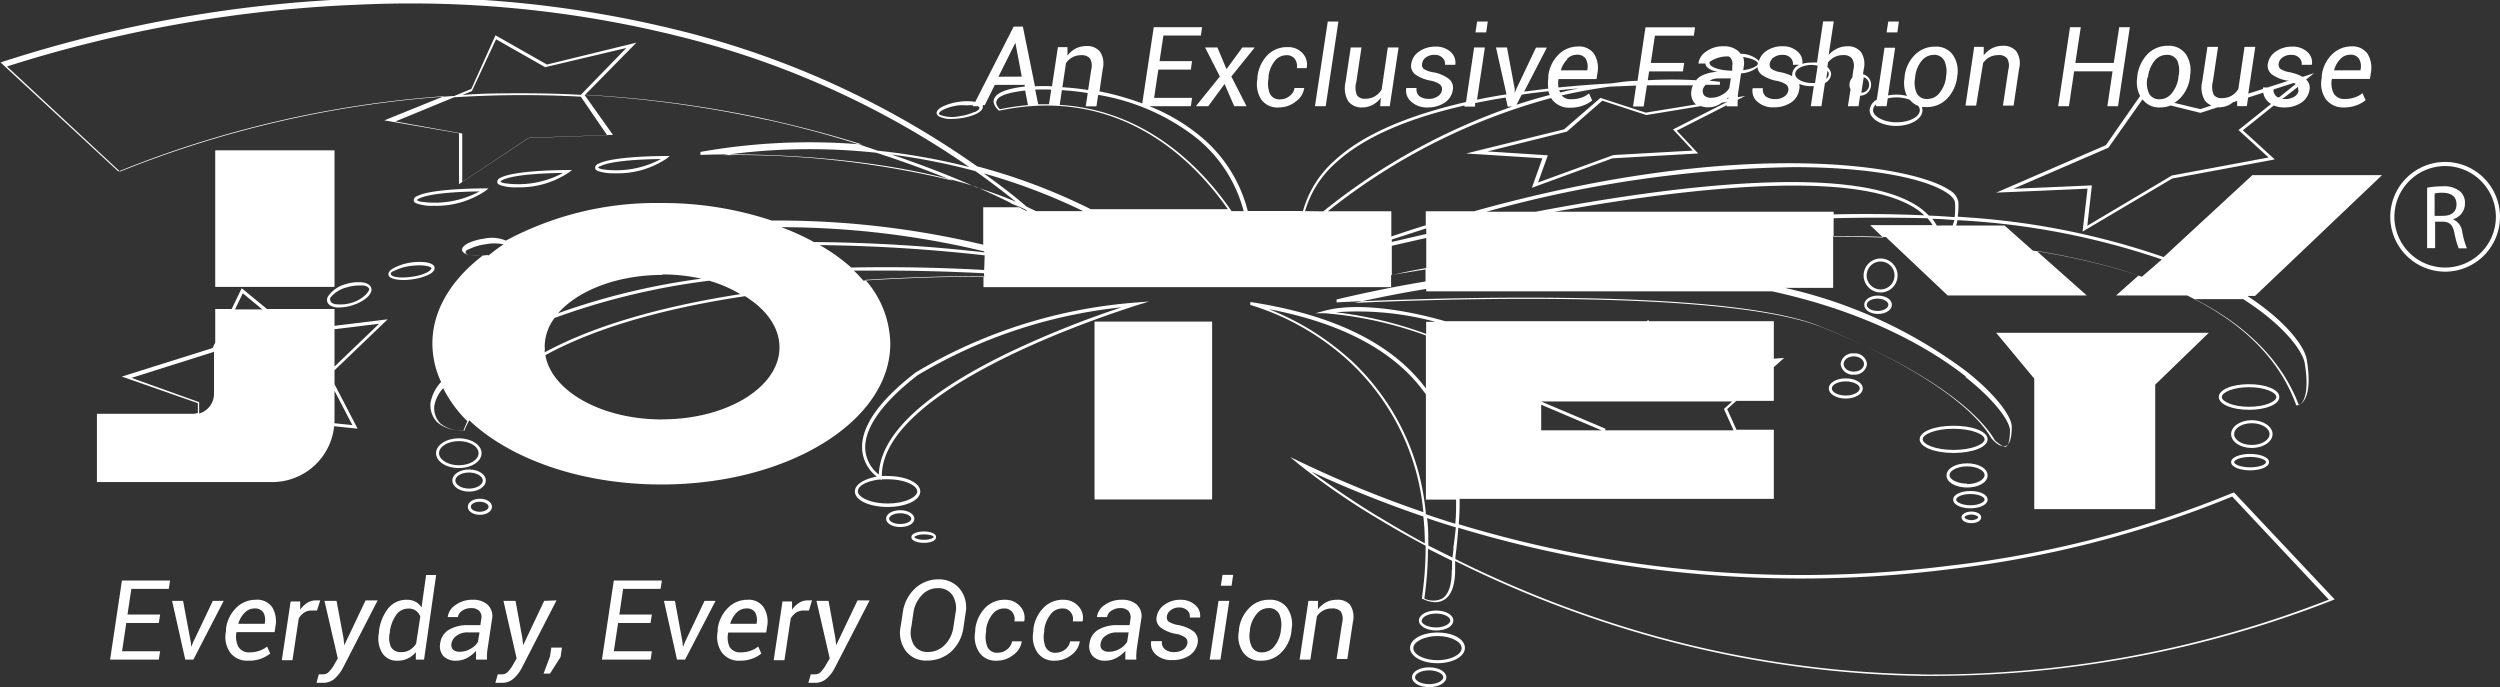 <svg xmlns="http://www.w3.org/2000/svg" id="Layer_1" data-name="Layer 1" viewBox="0 0 206.87 56.86"><rect x="0" y="0" width="206.87" height="56.86" fill="#333333" stroke="none"/><defs><style>.cls-1{fill:#fff;}</style></defs><title>26</title><path class="cls-1" d="M-461.6,2139.89c-1.6,0-2.81.48-2.81,1.12s1.21,1.13,2.81,1.13,2.81-.49,2.81-1.13S-460,2139.89-461.6,2139.89Zm0,2c-1.51,0-2.56-.46-2.56-.88s1.05-.87,2.56-.87,2.56.46,2.56.87S-460.09,2141.89-461.6,2141.89Z" transform="translate(623.26 -2104.66)"></path><path class="cls-1" d="M-460.49,2143c-.95,0-1.7.43-1.7,1s.75,1,1.7,1,1.7-.42,1.7-1S-459.54,2143-460.49,2143Zm0,1.68c-.78,0-1.45-.33-1.45-.71s.67-.72,1.45-.72,1.45.33,1.45.72S-459.7,2144.72-460.49,2144.72Z" transform="translate(623.26 -2104.66)"></path><path class="cls-1" d="M-458.79,2146c0-.41-.61-.71-1.42-.71s-1.43.3-1.43.71.61.72,1.43.72S-458.79,2146.41-458.79,2146Zm-1.42.47c-.68,0-1.18-.25-1.18-.47s.5-.46,1.18-.46,1.17.24,1.17.46S-459.54,2146.47-460.21,2146.47Z" transform="translate(623.26 -2104.66)"></path><path class="cls-1" d="M-460.95,2147.47c0,.27.35.48.82.48s.81-.21.81-.48-.35-.48-.81-.48S-460.95,2147.2-460.95,2147.47Zm1.38,0c0,.09-.23.23-.56.23s-.57-.14-.57-.23.23-.23.57-.23S-459.57,2147.38-459.57,2147.47Z" transform="translate(623.26 -2104.66)"></path><path class="cls-1" d="M-434.65,2137.51c0-.6-1.08-1.06-2.51-1.06s-2.5.46-2.5,1.06,1.08,1.06,2.5,1.06S-434.65,2138.12-434.65,2137.51Zm-2.51.81c-1.32,0-2.25-.43-2.25-.81s.93-.81,2.25-.81,2.26.43,2.26.81S-435.83,2138.32-437.16,2138.32Z" transform="translate(623.26 -2104.66)"></path><path class="cls-1" d="M-436.93,2139.43c-.94,0-1.71.51-1.71,1.15s.77,1.15,1.71,1.15,1.72-.51,1.72-1.15S-436,2139.43-436.93,2139.43Zm0,2.05c-.8,0-1.46-.4-1.46-.9s.66-.9,1.46-.9,1.47.4,1.47.9S-436.12,2141.48-436.93,2141.48Z" transform="translate(623.26 -2104.66)"></path><path class="cls-1" d="M-437.07,2142.22c-.76,0-1.57.24-1.57.68s.81.68,1.57.68,1.57-.24,1.57-.68S-436.31,2142.22-437.07,2142.22Zm0,1.11c-.81,0-1.32-.26-1.32-.43s.51-.43,1.32-.43,1.32.25,1.32.43S-436.26,2143.33-437.07,2143.33Z" transform="translate(623.26 -2104.66)"></path><path class="cls-1" d="M-466.24,2127.46a1.41,1.41,0,0,0-1.4-1.41,1.41,1.41,0,0,0-1.41,1.41,1.41,1.41,0,0,0,1.41,1.4A1.4,1.4,0,0,0-466.24,2127.46Zm-1.4,1.15a1.16,1.16,0,0,1-1.16-1.15,1.16,1.16,0,0,1,1.16-1.16,1.16,1.16,0,0,1,1.15,1.16A1.16,1.16,0,0,1-467.64,2128.61Z" transform="translate(623.26 -2104.66)"></path><path class="cls-1" d="M-469,2129.88c0,.43.5.76,1.14.76s1.15-.33,1.15-.76-.5-.76-1.15-.76S-469,2129.45-469,2129.88Zm2,0c0,.28-.41.51-.9.51s-.89-.23-.89-.51.41-.51.89-.51S-467,2129.6-467,2129.88Z" transform="translate(623.26 -2104.66)"></path><path class="cls-1" d="M-468.77,2134.78a1,1,0,0,0-1.09-.88,1,1,0,0,0-1.09.88,1,1,0,0,0,1.09.88A1,1,0,0,0-468.77,2134.78Zm-1.93,0c0-.35.38-.63.84-.63s.84.28.84.63-.37.63-.84.63S-470.7,2135.13-470.7,2134.78Z" transform="translate(623.26 -2104.66)"></path><path class="cls-1" d="M-471.93,2136.8c0,.47.62.84,1.4.84s1.41-.37,1.41-.84-.62-.83-1.41-.83S-471.93,2136.34-471.93,2136.8Zm1.4-.58c.63,0,1.16.27,1.16.58s-.53.59-1.16.59-1.15-.27-1.15-.59S-471.15,2136.22-470.53,2136.22Z" transform="translate(623.26 -2104.66)"></path><path class="cls-1" d="M-468.55,2113.78c0,.73,1,1.3,2.19,1.3s2.18-.57,2.18-1.3a.75.75,0,0,0-.05-.26c.12,0,.24,0,.37,0a2.31,2.31,0,0,0,1.7-.68,3.11,3.11,0,0,0,.85-1.8V2111a2.37,2.37,0,0,0-.34-1.78,1.68,1.68,0,0,0-1.47-.7,2.31,2.31,0,0,0-1.69.68,3,3,0,0,0-.85,1.8l0,.09a2.45,2.45,0,0,0,.2,1.51,3.56,3.56,0,0,0-.89-.11,3.64,3.64,0,0,0-.68.07l.59-3.95h-.88l-.64,4.3A1.09,1.09,0,0,0-468.55,2113.78Zm3.77-2.71,0-.09a2.51,2.51,0,0,1,.52-1.27,1.28,1.28,0,0,1,1-.51.92.92,0,0,1,.89.49,2.11,2.11,0,0,1,.14,1.29l0,.09a2.57,2.57,0,0,1-.53,1.27,1.28,1.28,0,0,1-1,.51.92.92,0,0,1-.9-.49A2.1,2.1,0,0,1-464.78,2111.07Zm-3.25,2.19,0,.19h.88l.1-.65a3.24,3.24,0,0,1,.72-.08,3.18,3.18,0,0,1,1.11.2,1.54,1.54,0,0,0,.69.5.61.61,0,0,1,.13.36c0,.57-.89,1-1.93,1s-1.94-.48-1.94-1A.74.74,0,0,1-468,2113.26Z" transform="translate(623.26 -2104.66)"></path><path class="cls-1" d="M-449,2116.67l-9.08,3.93,7.56-.33-.41,3.55,7.42-4.39,8.48-1.58-2.64-2.41,2.56-2.05a2.1,2.1,0,0,0,.86.16,2.51,2.51,0,0,0,1.43-.4,1.55,1.55,0,0,0,.67-1.07.92.92,0,0,0-.28-.84l.66-.53-.95.31a3.82,3.82,0,0,0-1.05-.38,1.93,1.93,0,0,1-.79-.28.48.48,0,0,1-.14-.45.75.75,0,0,1,.32-.5,1.14,1.14,0,0,1,.72-.21.86.86,0,0,1,.66.25.67.67,0,0,1,.2.57h.84v0a1.13,1.13,0,0,0-.36-1.05,1.74,1.74,0,0,0-1.26-.45,2.27,2.27,0,0,0-1.37.41,1.51,1.51,0,0,0-.65,1,.91.91,0,0,0,.34.89,3.05,3.05,0,0,0,1.25.51l.15,0-1.77.57H-436v.12l-1.22.39.58-3.87h-.89l-.51,3.47a1.61,1.61,0,0,1-.56.57,1.62,1.62,0,0,1-.81.2.75.75,0,0,1-.67-.28,1.67,1.67,0,0,1-.07-1.09l.43-2.87h-.88l-.43,2.87a2.1,2.1,0,0,0,.22,1.57,1.31,1.31,0,0,0,.55.41l-.93.3-2.15-.52a2.48,2.48,0,0,0,.45-.35,3,3,0,0,0,.85-1.8l0-.09a2.41,2.41,0,0,0-.34-1.78,1.71,1.71,0,0,0-1.48-.7,2.32,2.32,0,0,0-1.69.68,3.17,3.17,0,0,0-.85,1.8v.09a2.45,2.45,0,0,0,.23,1.58Zm15.95-4.53a.72.72,0,0,1-.35.51,1.27,1.27,0,0,1-.75.2,1.9,1.9,0,0,1-.25,0l1.29-1A.57.57,0,0,1-433.1,2112.14Zm-.24-.53-1.4,1.12a.72.72,0,0,1-.2-.09.68.68,0,0,1-.24-.58l1.68-.54Zm-4.83,1.14Zm-3.06,1.25,1.42-.46h.1a1.81,1.81,0,0,0,.87-.21,1.54,1.54,0,0,0,.31-.21l.34-.11,0,.43h.8l.11-.71,1.25-.4a1.27,1.27,0,0,0,.38.73,1.05,1.05,0,0,0,.27.2l-2.7,2.16,2.49,2.27-8,1.49-7,4.16.38-3.34-6.5.28,7.87-3.4h0l2.82-4a1.7,1.7,0,0,0,1.44.67,2.35,2.35,0,0,0,.89-.16Zm-4.33-2.93,0-.09a2.6,2.6,0,0,1,.52-1.27,1.28,1.28,0,0,1,1-.51.92.92,0,0,1,.9.49A2.11,2.11,0,0,1-443,2111v.09a2.58,2.58,0,0,1-.54,1.27,1.25,1.25,0,0,1-1,.51.92.92,0,0,1-.9-.49A2.1,2.1,0,0,1-445.56,2111.07Z" transform="translate(623.26 -2104.66)"></path><path class="cls-1" d="M-438.47,2145.46l-.08,0a87.34,87.34,0,0,1-23.31,6,97.72,97.72,0,0,1-40.69-3.42c.05-.65.08-1.36.07-2.1h26v-5.72h-3.09l-.77-1.71.76-.68h3.1v-2.79l.85-.76-.85.06v-3.1h-10.3l-.12-.11-.06.11h-16.71c-3.46-1-7.46-1.56-10-.86l-.74.2.76,0a31.79,31.79,0,0,1,8.38,1.84v4.38c-2.76-3.7-7.63-6.1-14.53-7.15l0,.24a21.23,21.23,0,0,1,8.15,4.65,19.4,19.4,0,0,1,6.17,12.5,94.1,94.1,0,0,1-10.12-4.13l-.9-.43.77.64a59.11,59.11,0,0,0,6.44,4.43c1.12.68,2.45,1.45,4,2.27a30.14,30.14,0,0,1-.31,4.31v.09l.08,0a2.34,2.34,0,0,0,1,.27,1.44,1.44,0,0,0,.76-.2c.61-.37.92-1.23.91-2.56,0-.19,0-.41,0-.65a92.57,92.57,0,0,0,11.4,4.75,88.43,88.43,0,0,0,27.08,4.76H-463a90.84,90.84,0,0,0,32.75-6.26l.18-.07-8.35-8.87Zm-41.45-7.58-.69.62.8,1.77h-10.61v-.14l-5.32-2.25Zm-15.81.27,5,2.12h-5Zm-17-7.65a24.68,24.68,0,0,1,8.25.79h-.77v1A32.54,32.54,0,0,0-512.71,2130.5Zm3.55,16.93c-2.64-1.61-4.53-3-5.55-3.73a94.3,94.3,0,0,0,9.25,3.7,19.83,19.83,0,0,1,.12,2.22C-506.8,2148.84-508.07,2148.09-509.16,2147.43Zm-2.34-13a22.1,22.1,0,0,0-6.75-4.19c6.17,1.18,10.54,3.55,13,7.06V2146h2.5c0,.71,0,1.39-.07,2-.81-.25-1.62-.51-2.43-.79A19.68,19.68,0,0,0-511.5,2134.44Zm8.39,17.42c0,1.23-.26,2-.79,2.34a1.72,1.72,0,0,1-1.48,0,28.86,28.86,0,0,0,.3-4.12l2,1C-503.1,2151.38-503.11,2151.64-503.11,2151.86Zm.14-1.86c0,.28-.06.56-.08.81q-1.08-.54-2-1c0-.79,0-1.54-.11-2.27.8.28,1.6.53,2.39.77C-502.86,2148.9-502.92,2149.49-503,2150Zm38.62,10.47a87.92,87.92,0,0,1-27-4.75,91.9,91.9,0,0,1-11.46-4.79c0-.28.06-.59.09-.91.05-.5.11-1.06.15-1.68a98,98,0,0,0,40.74,3.42,88.72,88.72,0,0,0,23.3-6l8,8.53A90.46,90.46,0,0,1-464.35,2160.47Z" transform="translate(623.26 -2104.66)"></path><path class="cls-1" d="M-503,2156c0-.46-.63-.82-1.42-.82s-1.43.36-1.43.82.63.83,1.43.83S-503,2156.49-503,2156Zm-2.6,0c0-.27.49-.57,1.18-.57s1.17.3,1.17.57-.48.58-1.17.58S-505.64,2156.3-505.64,2156Z" transform="translate(623.26 -2104.66)"></path><path class="cls-1" d="M-505,2159.88c-.8,0-1.42.36-1.42.82s.62.82,1.42.82,1.42-.36,1.42-.82S-504.22,2159.88-505,2159.88Zm0,1.39c-.7,0-1.17-.29-1.17-.57s.48-.57,1.17-.57,1.17.3,1.17.57S-504.31,2161.27-505,2161.27Z" transform="translate(623.26 -2104.66)"></path><path class="cls-1" d="M-504.31,2157c-1.28,0-2.27.56-2.27,1.27s1,1.27,2.27,1.27,2.27-.56,2.27-1.27S-503,2157-504.31,2157Zm0,2.29c-1.1,0-2-.47-2-1s.92-1,2-1,2,.46,2,1S-503.22,2159.29-504.31,2159.29Z" transform="translate(623.26 -2104.66)"></path><path class="cls-1" d="M-552.52,2145.33c0,.72,1.19,1.28,2.71,1.28s2.7-.56,2.7-1.28-1.19-1.28-2.7-1.28a3.64,3.64,0,0,0-.48,0c0-7.71,20.8-14,21-14.1l1.12-.34-1.17.09a41.66,41.66,0,0,0-18.15,5.78c-3.06,2.36-4.55,4.51-4.43,6.38a3.13,3.13,0,0,0,1.21,2.24C-551.77,2144.29-552.52,2144.76-552.52,2145.33Zm.86-3.46c-.11-1.76,1.39-3.89,4.33-6.16a41.25,41.25,0,0,1,16.88-5.62,79.84,79.84,0,0,0-9.53,3.84c-6.9,3.37-10.45,6.74-10.56,10A2.92,2.92,0,0,1-551.66,2141.87Zm1.26,2.46.11.07v-.08l.48,0c1.46,0,2.45.53,2.45,1s-1,1-2.45,1-2.46-.53-2.46-1S-551.54,2144.45-550.4,2144.33Z" transform="translate(623.26 -2104.66)"></path><path class="cls-1" d="M-547.6,2147.58c0-.39-.51-.7-1.17-.7s-1.17.31-1.17.7.52.69,1.17.69S-547.6,2148-547.6,2147.58Zm-2.09,0c0-.21.38-.45.92-.45s.92.24.92.45-.38.44-.92.44S-549.69,2147.79-549.69,2147.58Z" transform="translate(623.26 -2104.66)"></path><path class="cls-1" d="M-547.85,2149.11c0,.31.53.47,1.05.47s1-.16,1-.47C-545.76,2148.48-547.85,2148.48-547.85,2149.11Zm1.84,0c0,.06-.28.22-.79.22s-.8-.16-.8-.22.28-.23.8-.23S-546,2149-546,2149.11Z" transform="translate(623.26 -2104.66)"></path><path class="cls-1" d="M-572.38,2119a7.28,7.28,0,0,0,4.27-1.21l.27-.22h-.34c-.19,0-4.39,0-5.58.65-.07,0-.26.15-.25.32s.09.21.24.28A4.15,4.15,0,0,0-572.38,2119Zm-1.26-.56c.93-.53,4-.61,5.07-.62a7.84,7.84,0,0,1-4.84.85.86.86,0,0,1-.35-.13S-573.74,2118.46-573.64,2118.41Z" transform="translate(623.26 -2104.66)"></path><path class="cls-1" d="M-580.48,2120.16a7.34,7.34,0,0,0,4.28-1.22l.27-.21h-.35c-.19,0-4.39,0-5.58.65-.06,0-.26.15-.25.33s.09.2.25.27A3.76,3.76,0,0,0-580.48,2120.16Zm-1.26-.57c.93-.53,4-.61,5.07-.62a7.83,7.83,0,0,1-4.84.85.87.87,0,0,1-.35-.13S-581.83,2119.65-581.74,2119.59Z" transform="translate(623.26 -2104.66)"></path><path class="cls-1" d="M-587.39,2121.69a7.32,7.32,0,0,0,4.28-1.22l.27-.22h-.35c-.18,0-4.39,0-5.58.65-.06,0-.26.15-.25.33s.09.2.25.27A3.79,3.79,0,0,0-587.39,2121.69Zm-1.25-.57c.93-.53,4-.61,5.06-.62a7.83,7.83,0,0,1-4.84.85.87.87,0,0,1-.35-.13A.47.47,0,0,1-588.64,2121.12Z" transform="translate(623.26 -2104.66)"></path><path class="cls-1" d="M-583.41,2142.16c0-.68-.84-1.23-1.88-1.23s-1.89.55-1.89,1.23.83,1.23,1.89,1.23S-583.41,2142.84-583.41,2142.16Zm-3.52,0c0-.54.73-1,1.64-1s1.63.45,1.63,1-.73,1-1.63,1S-586.93,2142.7-586.93,2142.16Z" transform="translate(623.26 -2104.66)"></path><path class="cls-1" d="M-584.45,2143.51c-.77,0-1.38.4-1.38.91s.61.92,1.38.92,1.39-.4,1.39-.92S-583.67,2143.51-584.45,2143.51Zm0,1.58c-.61,0-1.13-.3-1.13-.67s.52-.66,1.13-.66,1.14.3,1.14.66S-583.83,2145.09-584.45,2145.09Z" transform="translate(623.26 -2104.66)"></path><path class="cls-1" d="M-596.12,2129.19a.58.58,0,0,0-.06.44c.08.25.35.42.77.47l.29,0a3.7,3.7,0,0,0,1-.17c1-.31,1.73-.94,1.58-1.44-.07-.25-.35-.42-.77-.47a3.61,3.61,0,0,0-1.34.15A2.57,2.57,0,0,0-596.12,2129.19Zm1.59-.76a3.6,3.6,0,0,1,1-.15h.26c.31,0,.52.15.56.3s-.46.83-1.41,1.12a3.11,3.11,0,0,1-1.24.14c-.31,0-.52-.14-.56-.29a.36.36,0,0,1,0-.26A2.54,2.54,0,0,1-594.53,2128.43Z" transform="translate(623.26 -2104.66)"></path><path class="cls-1" d="M-590.58,2126.79c-.44.21-.54.42-.54.57v0c0,.33.59.47,1.25.47a5,5,0,0,0,.76-.06,4.54,4.54,0,0,0,1.28-.36c.48-.23.55-.46.53-.61-.06-.45-1.06-.55-2-.41A4.46,4.46,0,0,0-590.58,2126.79Zm3,.09c0,.07-.11.21-.4.35a4.08,4.08,0,0,1-1.2.33c-1,.15-1.7,0-1.73-.2s.11-.21.4-.35a4.3,4.3,0,0,1,1.2-.34C-588.18,2126.52-587.57,2126.72-587.54,2126.88Z" transform="translate(623.26 -2104.66)"></path><path class="cls-1" d="M-584.55,2146.59c0,.38.43.67,1,.67s1-.29,1-.67-.44-.66-1-.66S-584.55,2146.22-584.55,2146.59Zm1.72,0c0,.23-.34.42-.74.42s-.73-.19-.73-.42.34-.41.73-.41S-582.83,2146.37-582.83,2146.59Z" transform="translate(623.26 -2104.66)"></path><path class="cls-1" d="M-607.18,2138.9h-8.06v5.65h14.5a5.15,5.15,0,0,0,5.13-4.62l1.94.2-1.91-3.68v-1.15l4.4-4.22-4.4.54v-1.39h-5.59l-2.09-1.72-.83,1.72h-1.36V2133l-.22.46-7.51,2.36,6.29,2.2,0,.82Zm11.6-7,3.69-.45-3.69,3.54Zm0,7.52V2137l1.48,2.84-1.5-.16A1.32,1.32,0,0,0-595.58,2139.39Zm-7.59-10.49,1.61,1.33h-2.25Zm-9.21,7,6.83-2.16h0l0-.1v3.56a1.71,1.71,0,0,1-1.23,1.65l0-.94Z" transform="translate(623.26 -2104.66)"></path><path class="cls-1" d="M-420.93,2118.06a4.55,4.55,0,0,0-4.54,4.54,4.55,4.55,0,0,0,4.54,4.54,4.55,4.55,0,0,0,4.54-4.54A4.55,4.55,0,0,0-420.93,2118.06Zm0,8.74a4.21,4.21,0,0,1-4.2-4.2,4.21,4.21,0,0,1,4.2-4.2,4.21,4.21,0,0,1,4.2,4.2A4.21,4.21,0,0,1-420.93,2126.8Z" transform="translate(623.26 -2104.66)"></path><path class="cls-1" d="M-420.29,2122.8v0a1.33,1.33,0,0,0,1-1.3,1.24,1.24,0,0,0-.4-1,2.07,2.07,0,0,0-1.47-.42,6.64,6.64,0,0,0-1.26.11v5h.66V2123h.61c.6,0,.87.29,1,1a7.4,7.4,0,0,0,.34,1.21h.68a7,7,0,0,1-.39-1.39A1.28,1.28,0,0,0-420.29,2122.8Zm-.84-.28h-.67v-1.85a2.63,2.63,0,0,1,.64-.06c.7,0,1.17.29,1.17.95S-420.43,2122.52-421.13,2122.52Z" transform="translate(623.26 -2104.66)"></path><polygon class="cls-1" points="98.97 8.77 98.98 8.79 99.98 8.79 101.33 6.95 102.13 8.79 103.15 8.79 101.89 6.33 103.81 3.95 103.8 3.93 102.8 3.93 101.49 5.72 100.74 3.93 99.72 3.93 100.94 6.33 98.97 8.77"></polygon><path class="cls-1" d="M-517.42,2113.55a2.18,2.18,0,0,0,1.37-.48,1.65,1.65,0,0,0,.71-1.13v0h-.8a1,1,0,0,1-.42.67,1.19,1.19,0,0,1-.74.27.87.87,0,0,1-.89-.49,2.27,2.27,0,0,1-.1-1.25l0-.18a2.5,2.5,0,0,1,.49-1.22,1.22,1.22,0,0,1,1-.51.81.81,0,0,1,.68.3,1,1,0,0,1,.17.77h.81v0a1.36,1.36,0,0,0-.33-1.23,1.58,1.58,0,0,0-1.24-.51,2.26,2.26,0,0,0-1.69.68,3.11,3.11,0,0,0-.81,1.75l0,.18a2.36,2.36,0,0,0,.32,1.73A1.64,1.64,0,0,0-517.42,2113.55Z" transform="translate(623.26 -2104.66)"></path><polygon class="cls-1" points="110.75 1.78 109.87 1.78 108.81 8.79 109.7 8.79 110.75 1.78"></polygon><path class="cls-1" d="M-510.55,2113.55a1.81,1.81,0,0,0,.87-.21,2,2,0,0,0,.68-.59l-.05.7h.79l.73-4.86h-.89l-.51,3.47a1.61,1.61,0,0,1-.56.57,1.58,1.58,0,0,1-.8.2.77.77,0,0,1-.68-.28,1.62,1.62,0,0,1-.06-1.09l.43-2.87h-.89l-.43,2.87a2.15,2.15,0,0,0,.22,1.57A1.36,1.36,0,0,0-510.55,2113.55Z" transform="translate(623.26 -2104.66)"></path><path class="cls-1" d="M-505.14,2113.55a2.49,2.49,0,0,0,1.43-.4,1.52,1.52,0,0,0,.67-1.07.93.93,0,0,0-.34-.9,3,3,0,0,0-1.28-.54,1.93,1.93,0,0,1-.79-.28.45.45,0,0,1-.13-.45.74.74,0,0,1,.31-.5,1.14,1.14,0,0,1,.72-.21.85.85,0,0,1,.66.25.67.67,0,0,1,.2.57h.85v0a1.16,1.16,0,0,0-.37-1.05,1.74,1.74,0,0,0-1.26-.45,2.27,2.27,0,0,0-1.37.41,1.46,1.46,0,0,0-.64,1,.89.89,0,0,0,.33.89,3.12,3.12,0,0,0,1.25.51,2,2,0,0,1,.8.32.54.54,0,0,1,.16.48.77.77,0,0,1-.36.51,1.27,1.27,0,0,1-.75.2,1.27,1.27,0,0,1-.74-.21.73.73,0,0,1-.25-.69h-.85v0a1.17,1.17,0,0,0,.37,1.1A1.9,1.9,0,0,0-505.14,2113.55Z" transform="translate(623.26 -2104.66)"></path><polygon class="cls-1" points="123.11 1.78 122.23 1.78 122.09 2.68 122.98 2.68 123.11 1.78"></polygon><polygon class="cls-1" points="157.13 1.78 156.25 1.78 156.11 2.68 157 2.68 157.13 1.78"></polygon><path class="cls-1" d="M-459.16,2109.87a1.62,1.62,0,0,1,.53-.48,1.52,1.52,0,0,1,.71-.17.89.89,0,0,1,.74.26,1.19,1.19,0,0,1,.11.92l-.45,3h.88l.46-3.07a1.78,1.78,0,0,0-.23-1.42,1.37,1.37,0,0,0-1.14-.46,1.91,1.91,0,0,0-.86.2,2.07,2.07,0,0,0-.7.59l0-.7h-.79l-.72,4.86h.88Z" transform="translate(623.26 -2104.66)"></path><polygon class="cls-1" points="171.63 5.9 174.81 5.9 174.38 8.79 175.26 8.79 176.24 2.25 175.36 2.25 174.91 5.21 171.73 5.21 172.18 2.25 171.29 2.25 170.31 8.79 171.2 8.79 171.63 5.9"></polygon><path class="cls-1" d="M-429.32,2113.55a2.87,2.87,0,0,0,1.06-.18,2.45,2.45,0,0,0,.75-.42l-.26-.58a2,2,0,0,1-.64.35,2.37,2.37,0,0,1-.81.13,1,1,0,0,1-.92-.44,1.87,1.87,0,0,1-.16-1.22h3.15l.07-.47a2.26,2.26,0,0,0-.27-1.61,1.51,1.51,0,0,0-1.35-.61,2.27,2.27,0,0,0-1.59.66,2.94,2.94,0,0,0-.85,1.76l0,.19a2.26,2.26,0,0,0,.34,1.76A1.77,1.77,0,0,0-429.32,2113.55Zm-.29-4a1.11,1.11,0,0,1,.8-.36.81.81,0,0,1,.76.34,1.24,1.24,0,0,1,.12.88v.07h-2.19v0A2,2,0,0,1-429.61,2109.56Z" transform="translate(623.26 -2104.66)"></path><polygon class="cls-1" points="9.11 54.58 13.14 54.58 13.25 53.89 10.1 53.89 10.45 51.55 13.14 51.55 13.25 50.85 10.55 50.85 10.87 48.73 13.97 48.73 14.07 48.04 10.09 48.04 9.11 54.58"></polygon><polygon class="cls-1" points="15.98 53.15 15.84 53.49 15.82 53.49 15.79 53.15 15.15 49.72 14.24 49.72 15.33 54.58 16 54.58 18.51 49.72 17.61 49.72 15.98 53.15"></polygon><path class="cls-1" d="M-602.12,2154.29a2.27,2.27,0,0,0-1.59.66,2.91,2.91,0,0,0-.85,1.75l0,.2a2.23,2.23,0,0,0,.34,1.75,1.75,1.75,0,0,0,1.51.68,2.88,2.88,0,0,0,1.06-.17,3,3,0,0,0,.75-.42l-.26-.58a2.19,2.19,0,0,1-.64.35,2.37,2.37,0,0,1-.81.13,1,1,0,0,1-.92-.45,1.84,1.84,0,0,1-.16-1.22h3.15l.07-.46a2.25,2.25,0,0,0-.27-1.61A1.51,1.51,0,0,0-602.12,2154.29Zm.77,1.92v.07h-2.19v0a2.05,2.05,0,0,1,.52-.91,1.11,1.11,0,0,1,.8-.36.83.83,0,0,1,.76.34A1.27,1.27,0,0,1-601.35,2156.21Z" transform="translate(623.26 -2104.66)"></path><path class="cls-1" d="M-596.76,2154.34l-.15,0h-.18a1.37,1.37,0,0,0-.74.2,2.12,2.12,0,0,0-.59.57l0-.68h-.79l-.73,4.86h.88l.52-3.45a1.42,1.42,0,0,1,.45-.49,1.14,1.14,0,0,1,.61-.17l.45,0Z" transform="translate(623.26 -2104.66)"></path><path class="cls-1" d="M-594.77,2158.05h0l-.07-.61-.57-3.06h-1l1.1,4.76-.29.51a2.46,2.46,0,0,1-.39.54.65.65,0,0,1-.5.27l-.22,0h-.17l-.19.7.25,0,.27,0a1.41,1.41,0,0,0,1-.36,3.33,3.33,0,0,0,.66-.86l2.88-5.6h-1Z" transform="translate(623.26 -2104.66)"></path><path class="cls-1" d="M-588.38,2154.93a1.28,1.28,0,0,0-.5-.48,1.5,1.5,0,0,0-.72-.16,1.93,1.93,0,0,0-1.52.69,3.75,3.75,0,0,0-.78,1.92v.09a2.36,2.36,0,0,0,.26,1.69,1.41,1.41,0,0,0,1.28.65,1.92,1.92,0,0,0,.84-.18,1.88,1.88,0,0,0,.67-.53l0,.62h.68l1-7H-588Zm-.45,3a1.68,1.68,0,0,1-.52.51,1.31,1.31,0,0,1-.69.18.9.9,0,0,1-.87-.43A1.85,1.85,0,0,1-591,2157v-.09a3.1,3.1,0,0,1,.52-1.36,1.21,1.21,0,0,1,1-.53,1,1,0,0,1,.63.17,1.09,1.09,0,0,1,.37.49Z" transform="translate(623.26 -2104.66)"></path><path class="cls-1" d="M-584.13,2154.29a2.33,2.33,0,0,0-1.43.43,1.38,1.38,0,0,0-.65,1v0h.84a.78.78,0,0,1,.35-.52,1.28,1.28,0,0,1,.72-.22.94.94,0,0,1,.71.24.77.77,0,0,1,.15.69l-.07.48h-1a3,3,0,0,0-1.6.38,1.5,1.5,0,0,0-.72,1.1,1.26,1.26,0,0,0,.25,1.07,1.41,1.41,0,0,0,1.09.39,1.93,1.93,0,0,0,.89-.23,2.79,2.79,0,0,0,.73-.58c0,.1,0,.21,0,.31s0,.24,0,.41h.91a3.71,3.71,0,0,1,0-.47,5,5,0,0,1,.06-.51l.35-2.34a1.3,1.3,0,0,0-.35-1.21A1.74,1.74,0,0,0-584.13,2154.29Zm.42,3.48a1.51,1.51,0,0,1-.6.57,1.72,1.72,0,0,1-.89.25.79.79,0,0,1-.58-.18.61.61,0,0,1-.12-.52,1,1,0,0,1,.43-.63,1.47,1.47,0,0,1,.89-.27h1Z" transform="translate(623.26 -2104.66)"></path><path class="cls-1" d="M-578.23,2154.38l-1.74,3.67h0l-.07-.61-.56-3.06h-1l1.09,4.76-.29.51a2.78,2.78,0,0,1-.38.54.67.67,0,0,1-.5.27l-.23,0h-.16l-.2.7.25,0,.27,0a1.39,1.39,0,0,0,1-.36,3,3,0,0,0,.66-.86l2.88-5.6Z" transform="translate(623.26 -2104.66)"></path><polygon class="cls-1" points="45.51 54.32 44.98 55.74 45.51 55.74 46.39 54.36 46.5 53.59 45.62 53.59 45.51 54.32"></polygon><polygon class="cls-1" points="49.81 54.58 53.84 54.58 53.94 53.89 50.79 53.89 51.15 51.55 53.83 51.55 53.94 50.85 51.25 50.85 51.56 48.73 54.66 48.73 54.77 48.04 50.79 48.04 49.81 54.58"></polygon><polygon class="cls-1" points="56.67 53.15 56.54 53.49 56.51 53.49 56.48 53.15 55.85 49.72 54.94 49.72 56.02 54.58 56.69 54.58 59.21 49.72 58.3 49.72 56.67 53.15"></polygon><path class="cls-1" d="M-561.43,2154.29a2.23,2.23,0,0,0-1.58.66,2.92,2.92,0,0,0-.86,1.75l0,.2a2.27,2.27,0,0,0,.34,1.75,1.75,1.75,0,0,0,1.52.68,2.82,2.82,0,0,0,1-.17,2.64,2.64,0,0,0,.75-.42l-.26-.58a2.07,2.07,0,0,1-.64.35,2.32,2.32,0,0,1-.8.13,1,1,0,0,1-.93-.45A1.91,1.91,0,0,1-563,2157h3.14l.07-.46a2.2,2.2,0,0,0-.27-1.61A1.49,1.49,0,0,0-561.43,2154.29Zm.78,1.92v.07h-2.19v0a2.15,2.15,0,0,1,.52-.91,1.12,1.12,0,0,1,.81-.36.81.81,0,0,1,.75.34A1.32,1.32,0,0,1-560.65,2156.21Z" transform="translate(623.26 -2104.66)"></path><path class="cls-1" d="M-556.07,2154.34a.39.39,0,0,0-.14,0h-.19a1.32,1.32,0,0,0-.73.2,2.12,2.12,0,0,0-.59.57v-.68h-.79l-.73,4.86h.89l.52-3.45a1.42,1.42,0,0,1,.45-.49,1.12,1.12,0,0,1,.61-.17l.45,0Z" transform="translate(623.26 -2104.66)"></path><path class="cls-1" d="M-554.07,2158.05h0l-.07-.61-.56-3.06h-1l1.1,4.76-.3.51a2.78,2.78,0,0,1-.38.54.67.67,0,0,1-.5.27l-.23,0h-.16l-.2.7.26,0,.26,0a1.39,1.39,0,0,0,1-.36,3,3,0,0,0,.66-.86l2.89-5.6h-1Z" transform="translate(623.26 -2104.66)"></path><path class="cls-1" d="M-545.56,2152.6a2.82,2.82,0,0,0-2,.77,3.34,3.34,0,0,0-1,2l-.18,1.16a2.52,2.52,0,0,0,.44,2,2.06,2.06,0,0,0,1.72.79,2.94,2.94,0,0,0,2.05-.76,3.31,3.31,0,0,0,1-2l.17-1.16a2.46,2.46,0,0,0-.47-2A2.18,2.18,0,0,0-545.56,2152.6Zm1.37,2.78-.18,1.17a2.56,2.56,0,0,1-.72,1.48,1.88,1.88,0,0,1-1.38.58,1.29,1.29,0,0,1-1.15-.56,2,2,0,0,1-.23-1.5l.17-1.17a2.6,2.6,0,0,1,.7-1.47,1.74,1.74,0,0,1,1.3-.58,1.4,1.4,0,0,1,1.22.56A2,2,0,0,1-544.19,2155.38Z" transform="translate(623.26 -2104.66)"></path><path class="cls-1" d="M-540.06,2154.29a2.22,2.22,0,0,0-1.69.68,3.08,3.08,0,0,0-.81,1.74l0,.19a2.36,2.36,0,0,0,.32,1.73,1.63,1.63,0,0,0,1.45.7,2.17,2.17,0,0,0,1.37-.47,1.68,1.68,0,0,0,.71-1.13v0h-.8a1.09,1.09,0,0,1-.42.67,1.19,1.19,0,0,1-.74.27.87.87,0,0,1-.89-.49,2.27,2.27,0,0,1-.1-1.25l0-.19a2.51,2.51,0,0,1,.49-1.21,1.21,1.21,0,0,1,1-.52.79.79,0,0,1,.68.31.92.92,0,0,1,.17.76h.81v0a1.37,1.37,0,0,0-.33-1.24A1.6,1.6,0,0,0-540.06,2154.29Z" transform="translate(623.26 -2104.66)"></path><path class="cls-1" d="M-535.24,2154.29a2.22,2.22,0,0,0-1.69.68,3.09,3.09,0,0,0-.82,1.74l0,.19a2.32,2.32,0,0,0,.32,1.73,1.62,1.62,0,0,0,1.45.7,2.19,2.19,0,0,0,1.37-.47,1.66,1.66,0,0,0,.7-1.13v0h-.8a1.07,1.07,0,0,1-.41.67,1.23,1.23,0,0,1-.74.27.87.87,0,0,1-.89-.49,2.18,2.18,0,0,1-.1-1.25l0-.19a2.62,2.62,0,0,1,.5-1.21,1.2,1.2,0,0,1,1-.52.81.81,0,0,1,.69.31.92.92,0,0,1,.17.76h.81v0a1.37,1.37,0,0,0-.33-1.24A1.6,1.6,0,0,0-535.24,2154.29Z" transform="translate(623.26 -2104.66)"></path><path class="cls-1" d="M-530.42,2154.29a2.35,2.35,0,0,0-1.43.43,1.39,1.39,0,0,0-.64,1v0h.84a.75.75,0,0,1,.35-.52,1.28,1.28,0,0,1,.72-.22.91.91,0,0,1,.7.24.81.81,0,0,1,.16.69l-.07.48h-1a3,3,0,0,0-1.59.38,1.5,1.5,0,0,0-.72,1.1,1.22,1.22,0,0,0,.25,1.07,1.39,1.39,0,0,0,1.09.39,1.89,1.89,0,0,0,.88-.23,2.68,2.68,0,0,0,.74-.58c0,.1,0,.21,0,.31s0,.24,0,.41h.91a3.71,3.71,0,0,1,0-.47,4.87,4.87,0,0,1,.05-.51l.35-2.34a1.3,1.3,0,0,0-.34-1.21A1.77,1.77,0,0,0-530.42,2154.29Zm.43,3.48a1.66,1.66,0,0,1-.6.57,1.74,1.74,0,0,1-.89.25.79.79,0,0,1-.58-.18.55.55,0,0,1-.12-.52.92.92,0,0,1,.42-.63,1.49,1.49,0,0,1,.89-.27h1Z" transform="translate(623.26 -2104.66)"></path><path class="cls-1" d="M-525.53,2154.29a2.21,2.21,0,0,0-1.37.41,1.51,1.51,0,0,0-.65,1,.9.9,0,0,0,.34.89,2.92,2.92,0,0,0,1.25.52,1.87,1.87,0,0,1,.8.32.51.51,0,0,1,.15.48.76.76,0,0,1-.35.51,1.35,1.35,0,0,1-.75.2,1.18,1.18,0,0,1-.74-.22.72.72,0,0,1-.26-.69H-528v0a1.18,1.18,0,0,0,.37,1.1,1.92,1.92,0,0,0,1.38.47,2.51,2.51,0,0,0,1.43-.39,1.57,1.57,0,0,0,.67-1.07,1,1,0,0,0-.34-.91,3.08,3.08,0,0,0-1.28-.53,2.1,2.1,0,0,1-.79-.28.48.48,0,0,1-.14-.45.75.75,0,0,1,.32-.5,1.09,1.09,0,0,1,.72-.22.9.9,0,0,1,.66.25.64.64,0,0,1,.19.58h.85v0a1.11,1.11,0,0,0-.36-1A1.74,1.74,0,0,0-525.53,2154.29Z" transform="translate(623.26 -2104.66)"></path><polygon class="cls-1" points="101.02 48.47 101.91 48.47 102.04 47.57 101.16 47.57 101.02 48.47"></polygon><polygon class="cls-1" points="100.1 54.58 100.99 54.58 101.72 49.72 100.83 49.72 100.1 54.58"></polygon><path class="cls-1" d="M-518.2,2154.29a2.25,2.25,0,0,0-1.69.68,3,3,0,0,0-.85,1.79l0,.1a2.31,2.31,0,0,0,.34,1.77,1.68,1.68,0,0,0,1.47.7,2.28,2.28,0,0,0,1.69-.67,3,3,0,0,0,.85-1.8l0-.1a2.35,2.35,0,0,0-.34-1.77A1.7,1.7,0,0,0-518.2,2154.29Zm.93,2.47,0,.1a2.66,2.66,0,0,1-.53,1.27,1.28,1.28,0,0,1-1,.51.9.9,0,0,1-.89-.49,2.11,2.11,0,0,1-.14-1.29l0-.1a2.48,2.48,0,0,1,.53-1.26,1.25,1.25,0,0,1,1-.52.93.93,0,0,1,.9.5A2.16,2.16,0,0,1-517.27,2156.76Z" transform="translate(623.26 -2104.66)"></path><path class="cls-1" d="M-512.64,2154.29a1.85,1.85,0,0,0-.87.2,2.23,2.23,0,0,0-.69.58l0-.69h-.79l-.73,4.86h.89l.54-3.58a1.43,1.43,0,0,1,.53-.48,1.38,1.38,0,0,1,.71-.17.92.92,0,0,1,.74.25,1.22,1.22,0,0,1,.11.93l-.46,3h.89l.46-3.07a1.81,1.81,0,0,0-.24-1.42A1.35,1.35,0,0,0-512.64,2154.29Z" transform="translate(623.26 -2104.66)"></path><rect class="cls-1" x="17.81" y="12.44" width="9.87" height="11.3"></rect><rect class="cls-1" x="90.57" y="26.61" width="9.73" height="14.72"></rect><polygon class="cls-1" points="178.34 42.13 178.34 31.83 182.77 27.54 165.18 27.54 168.33 31.33 168.33 42.13 178.34 42.13"></polygon><path class="cls-1" d="M-444.22,2125.93h0a62.36,62.36,0,0,0-15.93-3.26l-1.11-.08a6.82,6.82,0,0,0,.05-1.23,1.48,1.48,0,0,0-.79-1c-3-2-17.06-4.43-39.28,1.78h-4v1.16c-.94.29-1.88.6-2.85.93v-2.09h-5.25a50.78,50.78,0,0,1,18.48-9.37.37.37,0,0,0,.07.12,1.77,1.77,0,0,0,1.51.68,2.87,2.87,0,0,0,1.06-.18,2.45,2.45,0,0,0,.75-.42l-.26-.58a1.88,1.88,0,0,1-.64.35,2.36,2.36,0,0,1-.8.13,1,1,0,0,1-.83-.31c1.3-.3,2.65-.55,4-.73l2.17-.09-.26,1.73h.88l.27-1.75c1.51,0,2.81,0,3.81,0a1.33,1.33,0,0,0-.12.4,1.26,1.26,0,0,0,.25,1.07.69.69,0,0,0,.13.11l-4.17.68-3.75-1.22-3,2.6-8.11,2,6.31.4-.87,2.44,6.67-2.44,7.09-.4-1.77-1.89,4.13-2.1v.09h.91a3.59,3.59,0,0,1,0-.47.2.2,0,0,1,0-.07l.62-.32-.6.1a.89.89,0,0,1,0-.22l.26-1.75a2.33,2.33,0,0,0,1.36-.51.89.89,0,0,0,.34.62,3.12,3.12,0,0,0,1.25.51,2,2,0,0,1,.8.32.54.54,0,0,1,.16.48.75.75,0,0,1-.35.51,1.33,1.33,0,0,1-.76.2,1.27,1.27,0,0,1-.74-.21.73.73,0,0,1-.25-.69h-.85v0a1.17,1.17,0,0,0,.37,1.1,1.9,1.9,0,0,0,1.38.48,2.49,2.49,0,0,0,1.43-.4,1.52,1.52,0,0,0,.67-1.07.92.92,0,0,0,0-.47,2.4,2.4,0,0,0,1,.19h.21l-.25,1.66h.88l.29-1.92a.9.9,0,0,0,.51-.73.79.79,0,0,0-.31-.59l.05-.38a1.7,1.7,0,0,1,.55-.45,1.5,1.5,0,0,1,.7-.16.88.88,0,0,1,.74.28,1.2,1.2,0,0,1,.12.9l-.1.69a.88.88,0,0,0-.23.58.82.82,0,0,0,.09.38l-.22,1.4h.88l.13-.87h0a.92.92,0,0,0,.91-.92.9.9,0,0,0-.67-.86l.06-.41a1.81,1.81,0,0,0-.23-1.43,1.37,1.37,0,0,0-1.13-.47,1.85,1.85,0,0,0-.84.19,2.32,2.32,0,0,0-.7.52l.42-2.77h-.88l-.51,3.41a2.65,2.65,0,0,0-.5,0,2.59,2.59,0,0,0-.71.1,1.13,1.13,0,0,0-.38-1,1.74,1.74,0,0,0-1.26-.45,2.27,2.27,0,0,0-1.37.41,1.5,1.5,0,0,0-.58.8,2.17,2.17,0,0,0-1.53-.59.74.74,0,0,0-.16-.2,1.75,1.75,0,0,0-1.25-.42,2.3,2.3,0,0,0-1.42.43,1.38,1.38,0,0,0-.65,1v0h.59c0,.32.41.56,1,.69a3.08,3.08,0,0,0-1.41.36,1.5,1.5,0,0,0-.37.33,35.31,35.31,0,0,0-4,0l.11-.73H-484l.1-.7h-2.76l.34-2.26h3.22l.1-.69h-4.1l-.66,4.43c-.77,0-1.52.13-2.27.22-1.35.07-2.79.18-4.27.33a2.36,2.36,0,0,1,0-.7h3.15l.07-.47a2.21,2.21,0,0,0-.27-1.61,1.5,1.5,0,0,0-1.35-.61,2.27,2.27,0,0,0-1.59.66,2.94,2.94,0,0,0-.85,1.76l0,.19a3.22,3.22,0,0,0,0,.87l-2,.25,1.88-3.64h-.9l-1.63,3.43-.13.32h0l0-.33-.64-3.43h-.91l.87,3.88c-.82.12-1.63.27-2.44.44l.65-4.32h-.89l-.67,4.51c-4.31,1-8.3,2.48-10.85,4.82a8.69,8.69,0,0,0-2.64,4.2h-4.57a11.74,11.74,0,0,0-4-6.25,15.66,15.66,0,0,0-4.14-2.42h3.43l.1-.69h-3.14l.35-2.34h2.69l.1-.7h-2.69l.32-2.12h3.1l.1-.69h-4l-.95,6.31a22.5,22.5,0,0,0-3.54-1l.27-1.87a1.78,1.78,0,0,0-.23-1.42,1.37,1.37,0,0,0-1.13-.46,2,2,0,0,0-.87.2,2.13,2.13,0,0,0-.69.59l0-.7h-.79l-.49,3.24a13,13,0,0,0-1.41,0l-1-4.94h-.76l-3.18,6.23a4.3,4.3,0,0,0-1.39,0,4.45,4.45,0,0,0-1.27.37c-.44.21-.54.42-.54.56v0a.4.4,0,0,0,.16.25,2,2,0,0,0,1.08.23,5.3,5.3,0,0,0,.77-.06,4.54,4.54,0,0,0,1.28-.36c.48-.24.55-.46.53-.61a.21.21,0,0,0,0-.11h.17l.83-1.68h2.47l0,.14-.38.05c-1.32.2-2,.53-2.16,1s.39.93.41.94l0,0h.06c10-2.09,16.12,4.19,18.88,8.16H-533a49.29,49.29,0,0,0-9.41-3.55,73.27,73.27,0,0,0-23.21-10.87,92.45,92.45,0,0,0-27.87-3,108.53,108.53,0,0,0-29.52,5.21l-.2.07,9.72,9,0,0,.08,0a88.38,88.38,0,0,1,26.89-6.21l-4.94,2,6.18,1.07v4.21l5.8-3.84,6.94-.24-2.36-3.32a94.52,94.52,0,0,1,15,2c2.9.64,5.57,1.36,8,2.12a51.65,51.65,0,0,0-13.4.61l0,.25c.16,0,12.52-.59,22.73,2.61,1.55.67,2.78,1.27,3.67,1.72h-3v3.1a73.29,73.29,0,0,0-17.5-2h0a28.56,28.56,0,0,0-9.13-1.45,26.28,26.28,0,0,0-12.87,3.11,3,3,0,0,0-1.82-.16,4.46,4.46,0,0,0-1.27.36c-.44.22-.54.42-.54.57v0c.05.33.59.48,1.25.48l.45,0c-2.6,2-4.15,4.52-4.15,7.27a7.5,7.5,0,0,0,.72,3.18,3.4,3.4,0,0,0-.87,1.69,2,2,0,0,0,.56,1.65,3,3,0,0,0,2,.67h.26l0-.07c.12-.26.24-.52.38-.77,3.38,3.2,9.24,5.31,15.9,5.31,10.46,0,18.94-5.22,18.94-11.65a8.2,8.2,0,0,0-2.06-5.28c3.52-.23,6.86-.31,9.77-.32v.92h33.73v-1l2.85-.47v1q-3.61.6-7.36,1.49l0,.24c.31,0,31.07-1.7,40.06,2,10.4,4.25,13.33,7.86,14.11,9.23.06.07.55.67,1,.67a.41.41,0,0,0,.16,0c.36-.12.54-.65.54-1.61,0-.78-1.18-2.55-3.78-4.6a39.34,39.34,0,0,0-15-6.89h4v-4.28c1.5,0,2.95,0,4.37.08h0l5.11,4.83h11.51l-4.16-3.69h0a57.39,57.39,0,0,1,6,1.29c.85.23,1.66.48,2.44.75h0l-1.86,1.65h5.88c4.6,2.24,7.61,5.24,9,9l0,.09h.1a.74.74,0,0,0,.52-.33c.32-.4.63-1.33.28-3.46-.19-1.11-1.72-3.14-4.75-5.15l-.16-.11h.63l10.51-10h-10.73Zm-24.37-14.26a.65.65,0,0,1-.65.66l.2-1.28A.66.66,0,0,1-468.59,2111.67Zm-3.34-.87a.51.51,0,0,1-.21.38l.1-.66A.43.43,0,0,1-471.93,2110.8Zm-.92-.7-.22,1.43-.25,0c-.76,0-1.39-.34-1.39-.75s.63-.75,1.39-.75A2.42,2.42,0,0,1-472.85,2110.1Zm-3.63-.69a1.14,1.14,0,0,1,.72-.21.87.87,0,0,1,.67.25.69.69,0,0,1,.19.57h.55a.91.91,0,0,0-.61.78.88.88,0,0,0,0,.16,4,4,0,0,0-.93-.32,1.93,1.93,0,0,1-.79-.28.48.48,0,0,1-.13-.45A.74.74,0,0,1-476.48,2109.41Zm-3.77,3.43-.13,0a.57.57,0,0,0,.14-.13S-480.25,2112.81-480.25,2112.84Zm2.45-2.92c0,.19-.45.44-1.21.55l.05-.34a1.53,1.53,0,0,0-.06-.75C-478.25,2109.49-477.8,2109.73-477.8,2109.92Zm-4,0h0s0-.08,0-.13a2.55,2.55,0,0,1,1.57-.46.62.62,0,0,1,.16.1.82.82,0,0,1,.15.68l0,.4C-481.06,2110.5-481.77,2110.17-481.78,2109.93Zm-.34,1.76,1.2,0,0-.25-.86-.09a1.43,1.43,0,0,1,.76-.19h1l-.12.79a1.49,1.49,0,0,1-.6.56,1.72,1.72,0,0,1-.89.25.79.79,0,0,1-.58-.18.61.61,0,0,1-.12-.52A.87.87,0,0,1-482.12,2111.69Zm-.38,1.76h0a1.74,1.74,0,0,0,.63.1,1.83,1.83,0,0,0,.89-.24,1.28,1.28,0,0,0,.21-.14l.47-.08-4.5,2.29,1.63,1.75-6.57.37-6.23,2.27.81-2.25-5-.32,6.58-1.64,2.93-2.56,3.64,1.19h0Zm-10.08-1.47c-.52.1-1,.21-1.55.34a.64.64,0,0,1-.08-.19Zm-1-2.42a1.11,1.11,0,0,1,.8-.36.81.81,0,0,1,.76.34,1.29,1.29,0,0,1,.13.88v.07h-2.19v0A2,2,0,0,1-493.56,2109.56Zm-3.74,2.94c.74-.11,1.48-.2,2.21-.28a1.63,1.63,0,0,0,.11.31c-.94.24-1.86.51-2.75.81Zm-45.3,1.44a4.4,4.4,0,0,1-1.2.34,2.83,2.83,0,0,1-1.67-.12.24.24,0,0,1-.06-.08c0-.07.11-.21.4-.35a4.3,4.3,0,0,1,1.2-.34,4.67,4.67,0,0,1,.72,0,2.57,2.57,0,0,1,.51,0l0,.07h.34c.12,0,.19.09.19.15S-542.31,2113.8-542.6,2113.94Zm2-2.92,1.4-2.81h0l.53,2.8Zm.11,2.68c-.1-.1-.35-.37-.28-.64s.39-.62,2-.85l.38-.05.23,1.21A19.44,19.44,0,0,0-540.52,2113.7Zm4.07-.4h-.17c-.24,0-.48,0-.72,0l-.25-1.21a11.58,11.58,0,0,1,1.33,0Zm-48.49,27a2.76,2.76,0,0,1-1.88-.6,1.81,1.81,0,0,1-.49-1.46,3,3,0,0,1,.73-1.45,10.53,10.53,0,0,0,2,2.73Q-584.76,2139.93-584.94,2140.33Zm2.1-14.52-.14,0c-1,.15-1.7,0-1.73-.2s.11-.21.4-.35a4.3,4.3,0,0,1,1.2-.34,3.72,3.72,0,0,1,1.53,0A13,13,0,0,0-582.84,2125.81Zm14.38,1.6a14.63,14.63,0,0,1,3.24.35,57.48,57.48,0,0,0-11.85,2.86C-575.45,2128.71-572.2,2127.41-568.46,2127.41Zm-9.72,6a4,4,0,0,1,.82-2.4,58.15,58.15,0,0,1,12.79-3.08h0A10.87,10.87,0,0,1-562,2129c-5.79.9-11.71,2.39-16.2,4.82C-578.17,2133.65-578.18,2133.52-578.18,2133.39Zm9.72,6c-5,0-9.14-2.33-9.66-5.32,4.55-2.49,10.61-4,16.52-4.88,1.76,1.09,2.85,2.58,2.85,4.23C-558.75,2136.69-563.1,2139.36-568.46,2139.36Zm26.65-11.82c-3,0-6.39.1-10,.33a10.24,10.24,0,0,0-.79-.83c.84,0,1.69,0,2.57,0q3.84,0,8.2.22Zm0-.55c-4-.22-7.69-.27-11-.2a15.22,15.22,0,0,0-2.61-1.86,136.2,136.2,0,0,1,13.65.85Zm0-1.46a133.15,133.15,0,0,0-14.09-.85,19.6,19.6,0,0,0-2.7-1.23,72.27,72.27,0,0,1,16.79,2Zm-31.2-9.69-6.52.23h0l-5.47,3.63v-4l-5.53-1,4.86-2a89.68,89.68,0,0,1,10.48-.05Zm-2.18-3.34c-1.56-.09-3.16-.13-4.8-.13s-3.3,0-5,.14l.79-.32,0,0,2-4.29,4.06,2.31,0,0,6.72-1.59Zm15.39,2.07a95.74,95.74,0,0,0-15.05-2.06l4.26-4.33L-578,2110l-4.26-2.42-2,4.44-1.41.58h0a89.12,89.12,0,0,0-27.66,6.26l-9.35-8.7a110,110,0,0,1,29.25-5.12,91.67,91.67,0,0,1,27.8,3,72.88,72.88,0,0,1,22.57,10.44,53.41,53.41,0,0,0-7.57-1.35C-553.43,2116.16-556.47,2115.31-559.8,2114.57Zm-2.92,2.92h-.67a51.57,51.57,0,0,1,12.66-.2c2.4.78,4.52,1.57,6.33,2.31A76.16,76.16,0,0,0-562.72,2117.49Zm13.18-.06a53.06,53.06,0,0,1,7,1.38c1.15.81,2.27,1.66,3.36,2.54-1.06-.45-2.16-.85-3.28-1.2C-544.38,2119.32-546.76,2118.37-549.54,2117.43Zm11.25,4.69c-.4-.2-.91-.46-1.5-.74q.7.28,1.38.6h0l.15.13Zm.76,0-.77-.37c-1.15-1-2.33-1.87-3.54-2.75a49.29,49.29,0,0,1,8.22,3.12Zm2.49-12.25a1.62,1.62,0,0,1,.53-.48,1.46,1.46,0,0,1,.71-.17.89.89,0,0,1,.74.26,1.24,1.24,0,0,1,.11.92l-.26,1.7a20.93,20.93,0,0,0-2.13-.23Zm13.7,12.25c-2.27-3.32-6.89-8.35-14.22-8.79l.18-1.22a21.23,21.23,0,0,1,2.14.24l-.17,1.1h.89l.14-.95a18,18,0,0,1,8.13,3.56,11.56,11.56,0,0,1,3.91,6.06Zm6.08,0a8.52,8.52,0,0,1,2.55-4c2.49-2.29,6.4-3.78,10.64-4.74v.09h.88l0-.29c.84-.17,1.68-.33,2.53-.46l.17.75h.38a52,52,0,0,0-15.64,8.67Zm7.18,2.35c1-.32,1.91-.62,2.85-.92v.46l-2.85.66Zm0,3v-2.48l2.85-.65v2.49C-506.17,2127-507.12,2127.19-508.08,2127.42Zm47.47,8.38c2.7,2.13,3.68,3.8,3.68,4.4,0,1.09-.23,1.33-.37,1.38s-.75-.39-.88-.55c-.79-1.38-3.75-5.05-14.23-9.32-4.7-1.91-15.29-2.38-24.42-2.38-6.26,0-11.83.22-14.34.34q3-.68,5.94-1.16v.2h28.62C-468.11,2130.62-463,2133.92-460.61,2135.8Zm-34-13.68,2.84-.49c10-1.65,22.78-2.91,27.3.41a4.11,4.11,0,0,1,.45.38c-2.41-.11-4.92-.14-7.5-.08v-.22Zm26.14,1.14,1.05,1c-1.33-.05-2.7-.07-4.1-.07v-1.53c2.6-.07,5.2-.06,7.77,0a3.8,3.8,0,0,1,.42.57h-5.14Zm6.79,0H-463a3.12,3.12,0,0,0-.37-.55c.62,0,1.23.05,1.84.1C-461.58,2123-461.62,2123.12-461.66,2123.26Zm.15-.69c-.7-.06-1.4-.1-2.11-.13a5.71,5.71,0,0,0-.68-.6c-5.08-3.73-19.94-2-31.85.28h-4.08a100.26,100.26,0,0,1,25.43-3.69c6.43,0,10.87.94,12.66,2.12.43.28.66.57.68.82A6.48,6.48,0,0,1-461.51,2122.57Zm15.52,4.93c-.83-.29-1.69-.55-2.59-.8a57.91,57.91,0,0,0-6.43-1.36h0l-2.35-2.08h-4a2.6,2.6,0,0,0,.1-.44,62.13,62.13,0,0,1,16.92,3.25h0Zm8.83,2.15c3,2,4.47,4,4.64,5,.33,2,.06,2.88-.22,3.25a.8.8,0,0,1-.26.23c-1.37-3.62-4.26-6.56-8.61-8.78h4Z" transform="translate(623.26 -2104.66)"></path></svg>